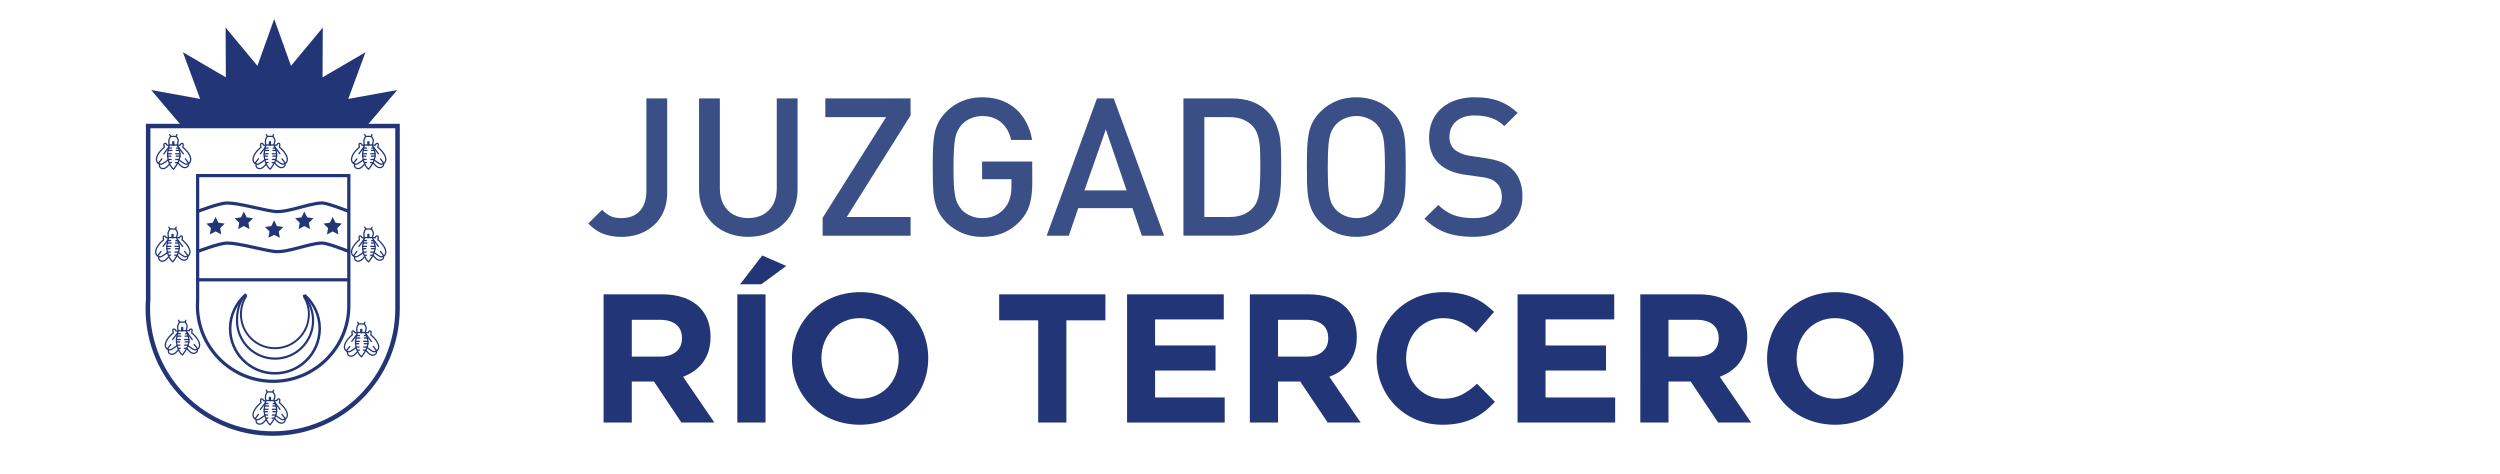 <?xml version="1.0" encoding="utf-8"?>
<!-- Generator: Adobe Illustrator 16.0.0, SVG Export Plug-In . SVG Version: 6.00 Build 0)  -->
<!DOCTYPE svg PUBLIC "-//W3C//DTD SVG 1.1//EN" "http://www.w3.org/Graphics/SVG/1.1/DTD/svg11.dtd">
<svg version="1.1" id="Capa_1" xmlns="http://www.w3.org/2000/svg" xmlns:xlink="http://www.w3.org/1999/xlink" x="0px" y="0px"
	 width="253.667px" height="48.084px" viewBox="0 0 253.667 48.084" enable-background="new 0 0 253.667 48.084"
	 xml:space="preserve">
<g>
	<path fill="#394F85" d="M67.7,19.511c0,0.943-0.205,1.756-0.616,2.434c-0.41,0.678-0.971,1.196-1.677,1.555
		c-0.707,0.359-1.488,0.535-2.342,0.535c-0.458,0-0.89-0.05-1.295-0.143c-0.404-0.09-0.773-0.235-1.109-0.434
		c-0.333-0.2-0.661-0.459-0.979-0.778l1.404-1.387c0.299,0.288,0.586,0.498,0.86,0.634c0.273,0.138,0.647,0.203,1.118,0.203
		c0.522,0,0.974-0.105,1.352-0.319c0.378-0.213,0.668-0.529,0.871-0.945c0.201-0.417,0.3-0.923,0.3-1.514v-9.37h2.111v9.529H67.7
		L67.7,19.511L67.7,19.511z"/>
	<path fill="#394F85" d="M80.926,19.216c0,0.942-0.219,1.779-0.648,2.513c-0.432,0.734-1.031,1.299-1.794,1.7
		c-0.761,0.4-1.618,0.601-2.565,0.601c-0.94,0-1.795-0.202-2.551-0.601c-0.759-0.4-1.353-0.968-1.788-1.7
		c-0.433-0.735-0.649-1.571-0.649-2.513V9.983h2.111v9.131c0,0.612,0.119,1.145,0.354,1.598c0.235,0.457,0.569,0.803,1.004,1.052
		c0.433,0.245,0.94,0.363,1.521,0.363c0.582,0,1.088-0.12,1.524-0.363c0.437-0.243,0.772-0.596,1.013-1.044
		c0.239-0.454,0.358-0.99,0.358-1.604V9.983h2.11V19.216L80.926,19.216L80.926,19.216z"/>
	<path fill="#394F85" d="M92.396,23.918h-8.927v-1.816l6.439-10.215h-6.164V9.984h8.649v1.728l-6.479,10.307h6.479L92.396,23.918
		L92.396,23.918z"/>
	<path fill="#394F85" d="M104.745,18.519c0,0.903-0.094,1.664-0.281,2.278c-0.188,0.614-0.514,1.166-0.972,1.651
		c-1,1.056-2.276,1.589-3.831,1.589c-0.484,0-0.941-0.053-1.371-0.168c-0.429-0.111-0.84-0.283-1.238-0.513
		c-0.394-0.228-0.746-0.496-1.051-0.803c-0.433-0.445-0.744-0.92-0.938-1.421c-0.189-0.503-0.309-1.053-0.354-1.641
		c-0.045-0.588-0.068-1.434-0.068-2.537c0-0.848,0.014-1.52,0.035-2.018c0.021-0.496,0.072-0.95,0.154-1.368
		c0.08-0.414,0.211-0.803,0.393-1.16c0.183-0.36,0.441-0.711,0.779-1.055c0.985-0.988,2.205-1.481,3.66-1.481
		c0.948,0,1.782,0.188,2.5,0.564c0.717,0.376,1.286,0.894,1.715,1.552c0.428,0.656,0.711,1.392,0.851,2.209h-2.132
		c-0.113-0.501-0.301-0.933-0.564-1.297c-0.263-0.361-0.589-0.64-0.988-0.834c-0.397-0.195-0.857-0.292-1.381-0.292
		c-0.395,0-0.775,0.08-1.146,0.231c-0.365,0.151-0.673,0.36-0.923,0.63c-0.338,0.375-0.564,0.839-0.672,1.397
		c-0.115,0.556-0.172,1.53-0.172,2.922c0,0.738,0.016,1.32,0.032,1.744c0.021,0.426,0.063,0.804,0.13,1.148
		c0.063,0.344,0.145,0.614,0.25,0.815c0.104,0.201,0.245,0.412,0.428,0.633c0.248,0.262,0.553,0.467,0.912,0.614
		c0.358,0.15,0.744,0.225,1.148,0.225c0.941,0,1.695-0.327,2.266-0.983c0.473-0.538,0.709-1.268,0.709-2.183v-0.782H99.65V16.39
		h5.084L104.745,18.519L104.745,18.519z"/>
	<path fill="#394F85" d="M118.115,23.918h-2.253l-0.955-2.801h-5.5l-0.957,2.801h-2.251l5.108-13.935h1.699L118.115,23.918z
		 M114.313,19.321l-2.107-6.185l-2.171,6.185H114.313z"/>
	<path fill="#394F85" d="M129.995,16.855v0.698c0,0.753-0.029,1.408-0.086,1.968c-0.057,0.558-0.188,1.111-0.395,1.653
		c-0.204,0.541-0.52,1.019-0.934,1.433c-0.871,0.871-2.074,1.307-3.605,1.307h-4.896V9.983h4.896c1.529,0,2.732,0.438,3.605,1.31
		c0.418,0.414,0.729,0.879,0.934,1.395c0.205,0.518,0.337,1.042,0.395,1.577c0.057,0.537,0.086,1.163,0.086,1.883V16.855z
		 M127.881,16.86c0-0.804-0.017-1.42-0.037-1.859c-0.026-0.434-0.096-0.843-0.205-1.227c-0.11-0.382-0.278-0.696-0.504-0.944
		c-0.571-0.629-1.361-0.945-2.369-0.945h-2.563v10.133h2.563c1.013,0,1.805-0.314,2.369-0.937c0.334-0.361,0.539-0.857,0.623-1.481
		C127.838,18.978,127.881,18.063,127.881,16.86z"/>
	<path fill="#394F85" d="M142.637,16.945c0,1.103-0.018,1.944-0.063,2.529c-0.042,0.582-0.156,1.13-0.349,1.643
		c-0.192,0.513-0.496,0.99-0.917,1.429c-1.004,0.991-2.229,1.488-3.682,1.488s-2.674-0.495-3.66-1.482
		c-0.435-0.445-0.742-0.92-0.938-1.423c-0.189-0.502-0.309-1.052-0.354-1.64c-0.049-0.587-0.068-1.433-0.068-2.536
		c0-0.848,0.014-1.521,0.035-2.018c0.02-0.496,0.072-0.951,0.154-1.369c0.076-0.416,0.205-0.803,0.391-1.16
		c0.186-0.359,0.439-0.711,0.779-1.055c0.986-0.987,2.207-1.482,3.66-1.482s2.68,0.496,3.68,1.481
		c0.429,0.446,0.734,0.923,0.923,1.43c0.188,0.506,0.302,1.054,0.345,1.637S142.637,15.845,142.637,16.945z M140.526,16.95
		c0-1.385-0.053-2.362-0.154-2.928c-0.107-0.564-0.326-1.029-0.666-1.391c-0.242-0.263-0.553-0.47-0.923-0.625
		c-0.373-0.155-0.758-0.236-1.151-0.236c-0.399,0-0.789,0.08-1.162,0.236c-0.371,0.156-0.678,0.362-0.922,0.625
		c-0.338,0.372-0.559,0.84-0.666,1.4c-0.104,0.56-0.156,1.532-0.156,2.92c0,0.734,0.014,1.326,0.033,1.769
		c0.021,0.443,0.065,0.829,0.129,1.159c0.064,0.33,0.144,0.59,0.229,0.771c0.087,0.184,0.231,0.393,0.429,0.62
		c0.256,0.269,0.564,0.478,0.93,0.63c0.365,0.154,0.75,0.228,1.15,0.228c0.84,0,1.529-0.286,2.071-0.859
		c0.231-0.248,0.403-0.53,0.521-0.849c0.119-0.318,0.197-0.75,0.24-1.297C140.504,18.579,140.526,17.854,140.526,16.95z"/>
	<path fill="#394F85" d="M154.479,19.942c0,0.616-0.12,1.182-0.362,1.698c-0.239,0.513-0.589,0.948-1.044,1.307
		c-0.457,0.361-0.986,0.631-1.59,0.812c-0.605,0.183-1.275,0.272-2.008,0.272c-1.063,0-1.989-0.143-2.775-0.427
		c-0.787-0.285-1.509-0.757-2.167-1.417l1.413-1.394c0.313,0.321,0.657,0.581,1.027,0.784c0.373,0.204,0.771,0.349,1.189,0.428
		c0.42,0.085,0.866,0.124,1.348,0.124c0.896,0,1.601-0.187,2.113-0.56c0.51-0.375,0.766-0.899,0.766-1.576
		c0-0.629-0.188-1.111-0.557-1.44c-0.164-0.163-0.357-0.291-0.576-0.376c-0.225-0.085-0.535-0.156-0.942-0.215l-1.642-0.229
		c-1.135-0.157-2.02-0.531-2.649-1.118c-0.677-0.63-1.017-1.516-1.017-2.657c0-0.807,0.188-1.523,0.563-2.139
		c0.375-0.617,0.914-1.098,1.617-1.438c0.699-0.341,1.525-0.511,2.477-0.511c0.938,0,1.746,0.125,2.428,0.378
		c0.683,0.254,1.313,0.656,1.904,1.208l-1.357,1.339c-0.28-0.273-0.582-0.488-0.897-0.645c-0.315-0.157-0.649-0.268-0.993-0.333
		c-0.346-0.067-0.724-0.103-1.139-0.103c-0.529,0-0.984,0.092-1.367,0.275c-0.383,0.187-0.674,0.442-0.874,0.771
		c-0.198,0.328-0.3,0.702-0.3,1.119c0,0.554,0.176,0.987,0.525,1.298c0.174,0.146,0.396,0.279,0.681,0.396
		c0.278,0.117,0.575,0.197,0.888,0.242l1.588,0.236c0.637,0.095,1.159,0.224,1.563,0.389c0.403,0.162,0.75,0.379,1.038,0.646
		C154.1,17.747,154.479,18.699,154.479,19.942z"/>
</g>
<path fill="none" enable-background="new    " d="z"/>
<g>
	<path fill="#223577" d="M61.243,29.865h5.947c1.654,0,2.937,0.465,3.792,1.319c0.725,0.726,1.115,1.747,1.115,2.974v0.037
		c0,2.101-1.134,3.42-2.788,4.033l3.178,4.646h-3.345l-2.788-4.163h-2.249v4.163h-2.862V29.865z M67.005,36.185
		c1.394,0,2.193-0.744,2.193-1.84v-0.037c0-1.227-0.855-1.859-2.249-1.859h-2.843v3.736H67.005z"/>
	<path fill="#223577" d="M74.815,29.865h2.862v13.01h-2.862V29.865z M77.342,25.925l2.435,1.06l-2.527,1.858h-2.156L77.342,25.925z"
		/>
	<path fill="#223577" d="M80.356,36.407V36.37c0-3.698,2.918-6.728,6.932-6.728c4.015,0,6.896,2.992,6.896,6.69v0.037
		c0,3.698-2.918,6.728-6.933,6.728C83.237,43.098,80.356,40.105,80.356,36.407z M91.191,36.407V36.37c0-2.23-1.636-4.089-3.94-4.089
		s-3.902,1.821-3.902,4.052v0.037c0,2.23,1.635,4.089,3.939,4.089S91.191,38.638,91.191,36.407z"/>
	<path fill="#223577" d="M105.342,32.505h-3.959v-2.64h10.779v2.64h-3.958v10.37h-2.862V32.505z"/>
	<path fill="#223577" d="M114.36,29.865h9.813v2.546h-6.97v2.64h6.134v2.546h-6.134v2.732h7.063v2.546h-9.905V29.865z"/>
	<path fill="#223577" d="M126.817,29.865h5.947c1.653,0,2.937,0.465,3.791,1.319c0.725,0.726,1.115,1.747,1.115,2.974v0.037
		c0,2.101-1.134,3.42-2.788,4.033l3.179,4.646h-3.346l-2.788-4.163h-2.249v4.163h-2.861V29.865z M132.578,36.185
		c1.395,0,2.193-0.744,2.193-1.84v-0.037c0-1.227-0.854-1.859-2.249-1.859h-2.844v3.736H132.578z"/>
	<path fill="#223577" d="M139.682,36.407V36.37c0-3.698,2.787-6.728,6.783-6.728c2.453,0,3.922,0.817,5.13,2.007l-1.821,2.101
		c-1.004-0.911-2.026-1.469-3.327-1.469c-2.193,0-3.772,1.821-3.772,4.052v0.037c0,2.23,1.542,4.089,3.772,4.089
		c1.487,0,2.397-0.595,3.42-1.524l1.821,1.84c-1.338,1.432-2.825,2.323-5.334,2.323C142.525,43.098,139.682,40.143,139.682,36.407z"
		/>
	<path fill="#223577" d="M153.979,29.865h9.813v2.546h-6.97v2.64h6.134v2.546h-6.134v2.732h7.063v2.546h-9.905V29.865z"/>
	<path fill="#223577" d="M166.436,29.865h5.947c1.653,0,2.937,0.465,3.791,1.319c0.725,0.726,1.115,1.747,1.115,2.974v0.037
		c0,2.101-1.134,3.42-2.788,4.033l3.179,4.646h-3.346l-2.788-4.163h-2.249v4.163h-2.861V29.865z M172.197,36.185
		c1.395,0,2.193-0.744,2.193-1.84v-0.037c0-1.227-0.854-1.859-2.249-1.859h-2.844v3.736H172.197z"/>
	<path fill="#223577" d="M179.301,36.407V36.37c0-3.698,2.918-6.728,6.932-6.728c4.015,0,6.896,2.992,6.896,6.69v0.037
		c0,3.698-2.918,6.728-6.933,6.728C182.182,43.098,179.301,40.105,179.301,36.407z M190.136,36.407V36.37
		c0-2.23-1.636-4.089-3.94-4.089s-3.902,1.821-3.902,4.052v0.037c0,2.23,1.635,4.089,3.939,4.089S190.136,38.638,190.136,36.407z"/>
</g>
<g>
	<g>
		<g>
			<path fill="none" stroke="#223577" stroke-width="0.131" stroke-miterlimit="10" d="M17.167,14.811
				c-0.026-0.072-0.229-0.091-0.229-0.091s-0.076-0.243-0.262-0.152c-0.083,0.042,0,0.37,0,0.37s-0.753,0.584-0.805,1.197
				c-0.009,0.103,0.054,0.323,0.13,0.392c0.077,0.069,0.292,0.152,0.392,0.131c0.123-0.026,0.653-0.414,0.653-0.414"/>
			<path fill="none" stroke="#223577" stroke-width="0.131" stroke-miterlimit="10" d="M16.192,16.626c0,0-0.058,0.209,0.06,0.372
				c0.008,0.011,0.119,0.11,0.315,0.11c0.309,0,0.645-0.481,0.645-0.481"/>
			
				<line fill="none" stroke="#223577" stroke-width="0.131" stroke-linecap="round" stroke-linejoin="round" stroke-miterlimit="10" x1="16.625" y1="15.604" x2="17.126" y2="14.924"/>
			
				<line fill="none" stroke="#223577" stroke-width="0.131" stroke-linecap="round" stroke-linejoin="round" stroke-miterlimit="10" x1="16.417" y1="16.121" x2="16.086" y2="16.553"/>
		</g>
		<g>
			<path fill="none" stroke="#223577" stroke-width="0.131" stroke-miterlimit="10" d="M18.012,14.775
				c0.026-0.072,0.275-0.056,0.275-0.056s0.076-0.243,0.262-0.152c0.083,0.042,0,0.37,0,0.37s0.753,0.584,0.805,1.197
				c0.009,0.103-0.054,0.323-0.13,0.392c-0.077,0.069-0.291,0.152-0.392,0.131c-0.124-0.026-0.653-0.414-0.653-0.414"/>
			<path fill="none" stroke="#223577" stroke-width="0.131" stroke-miterlimit="10" d="M19.118,16.592
				c0.053,0.173-0.073,0.295-0.077,0.307c-0.004,0.013-0.119,0.11-0.315,0.11c-0.31,0-0.676-0.505-0.676-0.505"/>
			
				<line fill="none" stroke="#223577" stroke-width="0.131" stroke-linecap="round" stroke-linejoin="round" stroke-miterlimit="10" x1="18.601" y1="15.604" x2="18.099" y2="14.924"/>
			
				<line fill="none" stroke="#223577" stroke-width="0.131" stroke-linecap="round" stroke-linejoin="round" stroke-miterlimit="10" x1="18.809" y1="16.121" x2="19.14" y2="16.553"/>
		</g>
		<path fill="none" stroke="#223577" stroke-width="0.131" stroke-miterlimit="10" d="M17.979,14.712h-0.805
			c0,0-0.189,0.794-0.176,1.011c0.063,1.059,0.609,1.45,0.609,1.45s0.646-0.75,0.662-1.412
			C18.282,15.237,17.979,14.712,17.979,14.712z"/>
		<path fill="none" stroke="#223577" stroke-width="0.131" stroke-miterlimit="10" d="M17.174,14.712
			c-0.049-0.159-0.06-0.457-0.02-0.559c0.041-0.102,0.127-0.281,0.171-0.306c0.045-0.025,0.563,0,0.563,0s0.092,0.106,0.123,0.184
			c0.032,0.077,0.093,0.154,0.069,0.297c-0.024,0.143-0.098,0.367-0.103,0.383"/>
		
			<line fill="none" stroke="#223577" stroke-width="0.131" stroke-linecap="round" stroke-linejoin="round" stroke-miterlimit="10" x1="17.212" y1="13.656" x2="17.326" y2="13.848"/>
		
			<line fill="none" stroke="#223577" stroke-width="0.131" stroke-linecap="round" stroke-linejoin="round" stroke-miterlimit="10" x1="17.89" y1="13.848" x2="17.946" y2="13.656"/>
		
			<line fill="none" stroke="#223577" stroke-width="0.131" stroke-linecap="round" stroke-linejoin="round" stroke-miterlimit="10" x1="17.14" y1="15.019" x2="17.392" y2="15.019"/>
		
			<line fill="none" stroke="#223577" stroke-width="0.131" stroke-linecap="round" stroke-linejoin="round" stroke-miterlimit="10" x1="17.069" y1="15.264" x2="17.44" y2="15.264"/>
		
			<line fill="none" stroke="#223577" stroke-width="0.131" stroke-linecap="round" stroke-linejoin="round" stroke-miterlimit="10" x1="17.003" y1="15.604" x2="17.392" y2="15.604"/>
		
			<line fill="none" stroke="#223577" stroke-width="0.131" stroke-linecap="round" stroke-linejoin="round" stroke-miterlimit="10" x1="17.007" y1="15.839" x2="17.326" y2="15.847"/>
		
			<line fill="none" stroke="#223577" stroke-width="0.131" stroke-linecap="round" stroke-linejoin="round" stroke-miterlimit="10" x1="17.069" y1="16.182" x2="17.359" y2="16.178"/>
		
			<line fill="none" stroke="#223577" stroke-width="0.131" stroke-linecap="round" stroke-linejoin="round" stroke-miterlimit="10" x1="17.214" y1="16.504" x2="17.392" y2="16.492"/>
		
			<line fill="none" stroke="#223577" stroke-width="0.131" stroke-linecap="round" stroke-linejoin="round" stroke-miterlimit="10" x1="17.917" y1="15.031" x2="18.121" y2="15.019"/>
		
			<line fill="none" stroke="#223577" stroke-width="0.131" stroke-linecap="round" stroke-linejoin="round" stroke-miterlimit="10" x1="17.89" y1="15.264" x2="18.183" y2="15.264"/>
		
			<line fill="none" stroke="#223577" stroke-width="0.131" stroke-linecap="round" stroke-linejoin="round" stroke-miterlimit="10" x1="17.836" y1="15.604" x2="18.264" y2="15.604"/>
		
			<line fill="none" stroke="#223577" stroke-width="0.131" stroke-linecap="round" stroke-linejoin="round" stroke-miterlimit="10" x1="17.89" y1="15.843" x2="18.27" y2="15.839"/>
		
			<line fill="none" stroke="#223577" stroke-width="0.131" stroke-linecap="round" stroke-linejoin="round" stroke-miterlimit="10" x1="17.836" y1="16.182" x2="18.188" y2="16.18"/>
		
			<line fill="none" stroke="#223577" stroke-width="0.131" stroke-linecap="round" stroke-linejoin="round" stroke-miterlimit="10" x1="17.808" y1="16.498" x2="18.05" y2="16.504"/>
		
			<rect x="17.536" y="14.392" fill="none" stroke="#223577" stroke-width="0.131" stroke-linecap="round" stroke-linejoin="round" stroke-miterlimit="10" width="0.098" height="0.32"/>
	</g>
	<g>
		<g>
			<path fill="none" stroke="#223577" stroke-width="0.131" stroke-miterlimit="10" d="M26.97,14.811
				c-0.027-0.072-0.23-0.091-0.23-0.091s-0.076-0.243-0.261-0.152c-0.083,0.042,0,0.37,0,0.37s-0.754,0.584-0.806,1.197
				c-0.009,0.103,0.054,0.323,0.13,0.392c0.076,0.069,0.291,0.152,0.392,0.131c0.122-0.026,0.653-0.414,0.653-0.414"/>
			<path fill="none" stroke="#223577" stroke-width="0.131" stroke-miterlimit="10" d="M25.996,16.626c0,0-0.059,0.209,0.061,0.372
				c0.007,0.011,0.118,0.11,0.314,0.11c0.31,0,0.645-0.481,0.645-0.481"/>
			
				<line fill="none" stroke="#223577" stroke-width="0.131" stroke-linecap="round" stroke-linejoin="round" stroke-miterlimit="10" x1="26.427" y1="15.604" x2="26.929" y2="14.924"/>
			
				<line fill="none" stroke="#223577" stroke-width="0.131" stroke-linecap="round" stroke-linejoin="round" stroke-miterlimit="10" x1="26.219" y1="16.121" x2="25.888" y2="16.553"/>
		</g>
		<g>
			<path fill="none" stroke="#223577" stroke-width="0.131" stroke-miterlimit="10" d="M27.815,14.775
				c0.026-0.072,0.276-0.056,0.276-0.056s0.076-0.243,0.261-0.152c0.083,0.042,0,0.37,0,0.37s0.753,0.584,0.805,1.197
				c0.009,0.103-0.054,0.323-0.13,0.392c-0.077,0.069-0.292,0.152-0.392,0.131c-0.123-0.026-0.653-0.414-0.653-0.414"/>
			<path fill="none" stroke="#223577" stroke-width="0.131" stroke-miterlimit="10" d="M28.921,16.592
				c0.053,0.173-0.074,0.295-0.078,0.307c-0.004,0.013-0.118,0.11-0.314,0.11c-0.31,0-0.675-0.505-0.675-0.505"/>
			
				<line fill="none" stroke="#223577" stroke-width="0.131" stroke-linecap="round" stroke-linejoin="round" stroke-miterlimit="10" x1="28.404" y1="15.604" x2="27.902" y2="14.924"/>
			
				<line fill="none" stroke="#223577" stroke-width="0.131" stroke-linecap="round" stroke-linejoin="round" stroke-miterlimit="10" x1="28.611" y1="16.121" x2="28.942" y2="16.553"/>
		</g>
		<path fill="none" stroke="#223577" stroke-width="0.131" stroke-miterlimit="10" d="M27.782,14.712h-0.805
			c0,0-0.189,0.794-0.176,1.011c0.063,1.059,0.61,1.45,0.61,1.45s0.645-0.75,0.661-1.412C28.085,15.237,27.782,14.712,27.782,14.712
			z"/>
		<path fill="none" stroke="#223577" stroke-width="0.131" stroke-miterlimit="10" d="M26.977,14.712
			c-0.049-0.159-0.06-0.457-0.02-0.559c0.041-0.102,0.127-0.281,0.172-0.306c0.044-0.025,0.563,0,0.563,0s0.092,0.106,0.124,0.184
			c0.032,0.077,0.093,0.154,0.068,0.297c-0.024,0.143-0.098,0.367-0.102,0.383"/>
		
			<line fill="none" stroke="#223577" stroke-width="0.131" stroke-linecap="round" stroke-linejoin="round" stroke-miterlimit="10" x1="27.015" y1="13.656" x2="27.129" y2="13.848"/>
		
			<line fill="none" stroke="#223577" stroke-width="0.131" stroke-linecap="round" stroke-linejoin="round" stroke-miterlimit="10" x1="27.692" y1="13.848" x2="27.749" y2="13.656"/>
		
			<line fill="none" stroke="#223577" stroke-width="0.131" stroke-linecap="round" stroke-linejoin="round" stroke-miterlimit="10" x1="26.942" y1="15.019" x2="27.194" y2="15.019"/>
		
			<line fill="none" stroke="#223577" stroke-width="0.131" stroke-linecap="round" stroke-linejoin="round" stroke-miterlimit="10" x1="26.873" y1="15.264" x2="27.243" y2="15.264"/>
		
			<line fill="none" stroke="#223577" stroke-width="0.131" stroke-linecap="round" stroke-linejoin="round" stroke-miterlimit="10" x1="26.806" y1="15.604" x2="27.194" y2="15.604"/>
		
			<line fill="none" stroke="#223577" stroke-width="0.131" stroke-linecap="round" stroke-linejoin="round" stroke-miterlimit="10" x1="26.81" y1="15.839" x2="27.129" y2="15.847"/>
		
			<line fill="none" stroke="#223577" stroke-width="0.131" stroke-linecap="round" stroke-linejoin="round" stroke-miterlimit="10" x1="26.873" y1="16.182" x2="27.162" y2="16.178"/>
		
			<line fill="none" stroke="#223577" stroke-width="0.131" stroke-linecap="round" stroke-linejoin="round" stroke-miterlimit="10" x1="27.017" y1="16.504" x2="27.194" y2="16.492"/>
		
			<line fill="none" stroke="#223577" stroke-width="0.131" stroke-linecap="round" stroke-linejoin="round" stroke-miterlimit="10" x1="27.721" y1="15.031" x2="27.923" y2="15.019"/>
		
			<line fill="none" stroke="#223577" stroke-width="0.131" stroke-linecap="round" stroke-linejoin="round" stroke-miterlimit="10" x1="27.692" y1="15.264" x2="27.986" y2="15.264"/>
		
			<line fill="none" stroke="#223577" stroke-width="0.131" stroke-linecap="round" stroke-linejoin="round" stroke-miterlimit="10" x1="27.639" y1="15.604" x2="28.067" y2="15.604"/>
		
			<line fill="none" stroke="#223577" stroke-width="0.131" stroke-linecap="round" stroke-linejoin="round" stroke-miterlimit="10" x1="27.692" y1="15.843" x2="28.072" y2="15.839"/>
		
			<line fill="none" stroke="#223577" stroke-width="0.131" stroke-linecap="round" stroke-linejoin="round" stroke-miterlimit="10" x1="27.639" y1="16.182" x2="27.991" y2="16.18"/>
		
			<line fill="none" stroke="#223577" stroke-width="0.131" stroke-linecap="round" stroke-linejoin="round" stroke-miterlimit="10" x1="27.611" y1="16.498" x2="27.854" y2="16.504"/>
		
			<rect x="27.338" y="14.392" fill="none" stroke="#223577" stroke-width="0.131" stroke-linecap="round" stroke-linejoin="round" stroke-miterlimit="10" width="0.098" height="0.32"/>
	</g>
	<g>
		<g>
			<path fill="none" stroke="#223577" stroke-width="0.131" stroke-miterlimit="10" d="M26.97,40.737
				c-0.027-0.072-0.23-0.09-0.23-0.09s-0.076-0.244-0.261-0.152c-0.083,0.039,0,0.369,0,0.369s-0.754,0.584-0.806,1.197
				c-0.009,0.104,0.054,0.322,0.13,0.393c0.076,0.068,0.291,0.15,0.392,0.131c0.122-0.027,0.653-0.414,0.653-0.414"/>
			<path fill="none" stroke="#223577" stroke-width="0.131" stroke-miterlimit="10" d="M25.996,42.554c0,0-0.059,0.209,0.061,0.371
				c0.007,0.012,0.118,0.111,0.314,0.111c0.31,0,0.645-0.482,0.645-0.482"/>
			
				<line fill="none" stroke="#223577" stroke-width="0.131" stroke-linecap="round" stroke-linejoin="round" stroke-miterlimit="10" x1="26.427" y1="41.532" x2="26.929" y2="40.851"/>
			
				<line fill="none" stroke="#223577" stroke-width="0.131" stroke-linecap="round" stroke-linejoin="round" stroke-miterlimit="10" x1="26.219" y1="42.048" x2="25.888" y2="42.481"/>
		</g>
		<g>
			<path fill="none" stroke="#223577" stroke-width="0.131" stroke-miterlimit="10" d="M27.815,40.702
				c0.026-0.072,0.276-0.055,0.276-0.055s0.076-0.244,0.261-0.152c0.083,0.039,0,0.369,0,0.369s0.753,0.584,0.805,1.197
				c0.009,0.104-0.054,0.322-0.13,0.393c-0.077,0.068-0.292,0.15-0.392,0.131c-0.123-0.027-0.653-0.414-0.653-0.414"/>
			<path fill="none" stroke="#223577" stroke-width="0.131" stroke-miterlimit="10" d="M28.921,42.519
				c0.053,0.174-0.074,0.297-0.078,0.309s-0.118,0.109-0.314,0.109c-0.31,0-0.675-0.504-0.675-0.504"/>
			
				<line fill="none" stroke="#223577" stroke-width="0.131" stroke-linecap="round" stroke-linejoin="round" stroke-miterlimit="10" x1="28.404" y1="41.532" x2="27.902" y2="40.851"/>
			
				<line fill="none" stroke="#223577" stroke-width="0.131" stroke-linecap="round" stroke-linejoin="round" stroke-miterlimit="10" x1="28.611" y1="42.048" x2="28.942" y2="42.481"/>
		</g>
		<path fill="none" stroke="#223577" stroke-width="0.131" stroke-miterlimit="10" d="M27.782,40.64h-0.805
			c0,0-0.189,0.795-0.176,1.012c0.063,1.059,0.61,1.449,0.61,1.449s0.645-0.75,0.661-1.412C28.085,41.165,27.782,40.64,27.782,40.64
			z"/>
		<path fill="none" stroke="#223577" stroke-width="0.131" stroke-miterlimit="10" d="M26.977,40.64
			c-0.049-0.158-0.06-0.457-0.02-0.559c0.041-0.102,0.127-0.281,0.172-0.307c0.044-0.023,0.563,0,0.563,0s0.092,0.107,0.124,0.184
			c0.032,0.078,0.093,0.156,0.068,0.299s-0.098,0.367-0.102,0.383"/>
		
			<line fill="none" stroke="#223577" stroke-width="0.131" stroke-linecap="round" stroke-linejoin="round" stroke-miterlimit="10" x1="27.015" y1="39.583" x2="27.129" y2="39.774"/>
		
			<line fill="none" stroke="#223577" stroke-width="0.131" stroke-linecap="round" stroke-linejoin="round" stroke-miterlimit="10" x1="27.692" y1="39.774" x2="27.749" y2="39.583"/>
		
			<line fill="none" stroke="#223577" stroke-width="0.131" stroke-linecap="round" stroke-linejoin="round" stroke-miterlimit="10" x1="26.942" y1="40.946" x2="27.194" y2="40.946"/>
		
			<line fill="none" stroke="#223577" stroke-width="0.131" stroke-linecap="round" stroke-linejoin="round" stroke-miterlimit="10" x1="26.873" y1="41.192" x2="27.243" y2="41.192"/>
		
			<line fill="none" stroke="#223577" stroke-width="0.131" stroke-linecap="round" stroke-linejoin="round" stroke-miterlimit="10" x1="26.806" y1="41.53" x2="27.194" y2="41.532"/>
		
			<line fill="none" stroke="#223577" stroke-width="0.131" stroke-linecap="round" stroke-linejoin="round" stroke-miterlimit="10" x1="26.81" y1="41.767" x2="27.129" y2="41.774"/>
		
			<line fill="none" stroke="#223577" stroke-width="0.131" stroke-linecap="round" stroke-linejoin="round" stroke-miterlimit="10" x1="26.873" y1="42.11" x2="27.162" y2="42.106"/>
		
			<line fill="none" stroke="#223577" stroke-width="0.131" stroke-linecap="round" stroke-linejoin="round" stroke-miterlimit="10" x1="27.017" y1="42.433" x2="27.194" y2="42.419"/>
		
			<line fill="none" stroke="#223577" stroke-width="0.131" stroke-linecap="round" stroke-linejoin="round" stroke-miterlimit="10" x1="27.721" y1="40.958" x2="27.923" y2="40.946"/>
		
			<line fill="none" stroke="#223577" stroke-width="0.131" stroke-linecap="round" stroke-linejoin="round" stroke-miterlimit="10" x1="27.692" y1="41.192" x2="27.986" y2="41.192"/>
		
			<line fill="none" stroke="#223577" stroke-width="0.131" stroke-linecap="round" stroke-linejoin="round" stroke-miterlimit="10" x1="27.639" y1="41.53" x2="28.067" y2="41.532"/>
		
			<line fill="none" stroke="#223577" stroke-width="0.131" stroke-linecap="round" stroke-linejoin="round" stroke-miterlimit="10" x1="27.692" y1="41.771" x2="28.072" y2="41.767"/>
		
			<line fill="none" stroke="#223577" stroke-width="0.131" stroke-linecap="round" stroke-linejoin="round" stroke-miterlimit="10" x1="27.639" y1="42.11" x2="27.991" y2="42.108"/>
		
			<line fill="none" stroke="#223577" stroke-width="0.131" stroke-linecap="round" stroke-linejoin="round" stroke-miterlimit="10" x1="27.611" y1="42.425" x2="27.854" y2="42.433"/>
		
			<rect x="27.338" y="40.319" fill="none" stroke="#223577" stroke-width="0.131" stroke-linecap="round" stroke-linejoin="round" stroke-miterlimit="10" width="0.098" height="0.32"/>
	</g>
	<g>
		<g>
			<path fill="none" stroke="#223577" stroke-width="0.131" stroke-miterlimit="10" d="M36.96,14.811
				c-0.026-0.072-0.23-0.091-0.23-0.091s-0.076-0.243-0.261-0.152c-0.083,0.042,0,0.37,0,0.37s-0.753,0.584-0.806,1.197
				c-0.008,0.103,0.055,0.323,0.131,0.392c0.077,0.069,0.291,0.152,0.392,0.131c0.123-0.026,0.653-0.414,0.653-0.414"/>
			<path fill="none" stroke="#223577" stroke-width="0.131" stroke-miterlimit="10" d="M35.986,16.626c0,0-0.058,0.209,0.06,0.372
				c0.008,0.011,0.119,0.11,0.314,0.11c0.31,0,0.645-0.481,0.645-0.481"/>
			
				<line fill="none" stroke="#223577" stroke-width="0.131" stroke-linecap="round" stroke-linejoin="round" stroke-miterlimit="10" x1="36.417" y1="15.604" x2="36.919" y2="14.924"/>
			
				<line fill="none" stroke="#223577" stroke-width="0.131" stroke-linecap="round" stroke-linejoin="round" stroke-miterlimit="10" x1="36.209" y1="16.121" x2="35.879" y2="16.553"/>
		</g>
		<g>
			<path fill="none" stroke="#223577" stroke-width="0.131" stroke-miterlimit="10" d="M37.806,14.775
				c0.026-0.072,0.275-0.056,0.275-0.056s0.076-0.243,0.261-0.152c0.083,0.042,0,0.37,0,0.37s0.753,0.584,0.806,1.197
				c0.008,0.103-0.055,0.323-0.131,0.392c-0.077,0.069-0.291,0.152-0.392,0.131c-0.123-0.026-0.653-0.414-0.653-0.414"/>
			<path fill="none" stroke="#223577" stroke-width="0.131" stroke-miterlimit="10" d="M38.911,16.592
				c0.053,0.173-0.073,0.295-0.078,0.307c-0.004,0.013-0.118,0.11-0.314,0.11c-0.31,0-0.676-0.505-0.676-0.505"/>
			
				<line fill="none" stroke="#223577" stroke-width="0.131" stroke-linecap="round" stroke-linejoin="round" stroke-miterlimit="10" x1="38.394" y1="15.604" x2="37.892" y2="14.924"/>
			
				<line fill="none" stroke="#223577" stroke-width="0.131" stroke-linecap="round" stroke-linejoin="round" stroke-miterlimit="10" x1="38.602" y1="16.121" x2="38.932" y2="16.553"/>
		</g>
		<path fill="none" stroke="#223577" stroke-width="0.131" stroke-miterlimit="10" d="M37.772,14.712h-0.805
			c0,0-0.189,0.794-0.177,1.011c0.064,1.059,0.61,1.45,0.61,1.45s0.645-0.75,0.662-1.412C38.075,15.237,37.772,14.712,37.772,14.712
			z"/>
		<path fill="none" stroke="#223577" stroke-width="0.131" stroke-miterlimit="10" d="M36.967,14.712
			c-0.048-0.159-0.061-0.457-0.019-0.559c0.041-0.102,0.126-0.281,0.171-0.306c0.045-0.025,0.563,0,0.563,0s0.093,0.106,0.124,0.184
			c0.031,0.077,0.093,0.154,0.068,0.297c-0.024,0.143-0.097,0.367-0.102,0.383"/>
		
			<line fill="none" stroke="#223577" stroke-width="0.131" stroke-linecap="round" stroke-linejoin="round" stroke-miterlimit="10" x1="37.005" y1="13.656" x2="37.12" y2="13.848"/>
		
			<line fill="none" stroke="#223577" stroke-width="0.131" stroke-linecap="round" stroke-linejoin="round" stroke-miterlimit="10" x1="37.682" y1="13.848" x2="37.74" y2="13.656"/>
		
			<line fill="none" stroke="#223577" stroke-width="0.131" stroke-linecap="round" stroke-linejoin="round" stroke-miterlimit="10" x1="36.933" y1="15.019" x2="37.185" y2="15.019"/>
		
			<line fill="none" stroke="#223577" stroke-width="0.131" stroke-linecap="round" stroke-linejoin="round" stroke-miterlimit="10" x1="36.862" y1="15.264" x2="37.234" y2="15.264"/>
		
			<line fill="none" stroke="#223577" stroke-width="0.131" stroke-linecap="round" stroke-linejoin="round" stroke-miterlimit="10" x1="36.796" y1="15.604" x2="37.185" y2="15.604"/>
		
			<line fill="none" stroke="#223577" stroke-width="0.131" stroke-linecap="round" stroke-linejoin="round" stroke-miterlimit="10" x1="36.8" y1="15.839" x2="37.12" y2="15.847"/>
		
			<line fill="none" stroke="#223577" stroke-width="0.131" stroke-linecap="round" stroke-linejoin="round" stroke-miterlimit="10" x1="36.862" y1="16.182" x2="37.152" y2="16.178"/>
		
			<line fill="none" stroke="#223577" stroke-width="0.131" stroke-linecap="round" stroke-linejoin="round" stroke-miterlimit="10" x1="37.007" y1="16.504" x2="37.185" y2="16.492"/>
		
			<line fill="none" stroke="#223577" stroke-width="0.131" stroke-linecap="round" stroke-linejoin="round" stroke-miterlimit="10" x1="37.711" y1="15.031" x2="37.914" y2="15.019"/>
		
			<line fill="none" stroke="#223577" stroke-width="0.131" stroke-linecap="round" stroke-linejoin="round" stroke-miterlimit="10" x1="37.682" y1="15.264" x2="37.976" y2="15.264"/>
		
			<line fill="none" stroke="#223577" stroke-width="0.131" stroke-linecap="round" stroke-linejoin="round" stroke-miterlimit="10" x1="37.629" y1="15.604" x2="38.057" y2="15.604"/>
		
			<line fill="none" stroke="#223577" stroke-width="0.131" stroke-linecap="round" stroke-linejoin="round" stroke-miterlimit="10" x1="37.682" y1="15.843" x2="38.063" y2="15.839"/>
		
			<line fill="none" stroke="#223577" stroke-width="0.131" stroke-linecap="round" stroke-linejoin="round" stroke-miterlimit="10" x1="37.629" y1="16.182" x2="37.981" y2="16.18"/>
		
			<line fill="none" stroke="#223577" stroke-width="0.131" stroke-linecap="round" stroke-linejoin="round" stroke-miterlimit="10" x1="37.601" y1="16.498" x2="37.843" y2="16.504"/>
		
			<rect x="37.329" y="14.392" fill="none" stroke="#223577" stroke-width="0.131" stroke-linecap="round" stroke-linejoin="round" stroke-miterlimit="10" width="0.098" height="0.32"/>
	</g>
	<g>
		<g>
			<path fill="none" stroke="#223577" stroke-width="0.131" stroke-miterlimit="10" d="M36.96,24.206
				c-0.026-0.072-0.23-0.091-0.23-0.091s-0.076-0.244-0.261-0.153c-0.083,0.041,0,0.37,0,0.37s-0.753,0.583-0.806,1.197
				c-0.008,0.104,0.055,0.322,0.131,0.393c0.077,0.068,0.291,0.152,0.392,0.131c0.123-0.025,0.653-0.414,0.653-0.414"/>
			<path fill="none" stroke="#223577" stroke-width="0.131" stroke-miterlimit="10" d="M35.986,26.021c0,0-0.058,0.209,0.06,0.373
				c0.008,0.01,0.119,0.109,0.314,0.109c0.31,0,0.645-0.482,0.645-0.482"/>
			
				<line fill="none" stroke="#223577" stroke-width="0.131" stroke-linecap="round" stroke-linejoin="round" stroke-miterlimit="10" x1="36.417" y1="24.999" x2="36.919" y2="24.319"/>
			
				<line fill="none" stroke="#223577" stroke-width="0.131" stroke-linecap="round" stroke-linejoin="round" stroke-miterlimit="10" x1="36.209" y1="25.515" x2="35.879" y2="25.948"/>
		</g>
		<g>
			<path fill="none" stroke="#223577" stroke-width="0.131" stroke-miterlimit="10" d="M37.806,24.169
				c0.026-0.072,0.275-0.055,0.275-0.055s0.076-0.244,0.261-0.153c0.083,0.041,0,0.37,0,0.37s0.753,0.583,0.806,1.197
				c0.008,0.104-0.055,0.322-0.131,0.393c-0.077,0.068-0.291,0.152-0.392,0.131c-0.123-0.025-0.653-0.414-0.653-0.414"/>
			<path fill="none" stroke="#223577" stroke-width="0.131" stroke-miterlimit="10" d="M38.911,25.987
				c0.053,0.172-0.073,0.295-0.078,0.307c-0.004,0.012-0.118,0.109-0.314,0.109c-0.31,0-0.676-0.504-0.676-0.504"/>
			
				<line fill="none" stroke="#223577" stroke-width="0.131" stroke-linecap="round" stroke-linejoin="round" stroke-miterlimit="10" x1="38.394" y1="24.999" x2="37.892" y2="24.319"/>
			
				<line fill="none" stroke="#223577" stroke-width="0.131" stroke-linecap="round" stroke-linejoin="round" stroke-miterlimit="10" x1="38.602" y1="25.515" x2="38.932" y2="25.948"/>
		</g>
		<path fill="none" stroke="#223577" stroke-width="0.131" stroke-miterlimit="10" d="M37.772,24.107h-0.805
			c0,0-0.189,0.794-0.177,1.011c0.064,1.059,0.61,1.451,0.61,1.451s0.645-0.752,0.662-1.412
			C38.075,24.632,37.772,24.107,37.772,24.107z"/>
		<path fill="none" stroke="#223577" stroke-width="0.131" stroke-miterlimit="10" d="M36.967,24.107
			c-0.048-0.158-0.061-0.457-0.019-0.559c0.041-0.102,0.126-0.281,0.171-0.306s0.563,0,0.563,0s0.093,0.106,0.124,0.184
			s0.093,0.155,0.068,0.298c-0.024,0.143-0.097,0.367-0.102,0.383"/>
		
			<line fill="none" stroke="#223577" stroke-width="0.131" stroke-linecap="round" stroke-linejoin="round" stroke-miterlimit="10" x1="37.005" y1="23.05" x2="37.12" y2="23.243"/>
		
			<line fill="none" stroke="#223577" stroke-width="0.131" stroke-linecap="round" stroke-linejoin="round" stroke-miterlimit="10" x1="37.682" y1="23.243" x2="37.74" y2="23.05"/>
		
			<line fill="none" stroke="#223577" stroke-width="0.131" stroke-linecap="round" stroke-linejoin="round" stroke-miterlimit="10" x1="36.933" y1="24.414" x2="37.185" y2="24.414"/>
		
			<line fill="none" stroke="#223577" stroke-width="0.131" stroke-linecap="round" stroke-linejoin="round" stroke-miterlimit="10" x1="36.862" y1="24.659" x2="37.234" y2="24.659"/>
		
			<line fill="none" stroke="#223577" stroke-width="0.131" stroke-linecap="round" stroke-linejoin="round" stroke-miterlimit="10" x1="36.796" y1="24.999" x2="37.185" y2="24.999"/>
		
			<line fill="none" stroke="#223577" stroke-width="0.131" stroke-linecap="round" stroke-linejoin="round" stroke-miterlimit="10" x1="36.8" y1="25.233" x2="37.12" y2="25.241"/>
		
			<line fill="none" stroke="#223577" stroke-width="0.131" stroke-linecap="round" stroke-linejoin="round" stroke-miterlimit="10" x1="36.862" y1="25.577" x2="37.152" y2="25.573"/>
		
			<line fill="none" stroke="#223577" stroke-width="0.131" stroke-linecap="round" stroke-linejoin="round" stroke-miterlimit="10" x1="37.007" y1="25.899" x2="37.185" y2="25.888"/>
		
			<line fill="none" stroke="#223577" stroke-width="0.131" stroke-linecap="round" stroke-linejoin="round" stroke-miterlimit="10" x1="37.711" y1="24.425" x2="37.914" y2="24.414"/>
		
			<line fill="none" stroke="#223577" stroke-width="0.131" stroke-linecap="round" stroke-linejoin="round" stroke-miterlimit="10" x1="37.682" y1="24.659" x2="37.976" y2="24.659"/>
		
			<line fill="none" stroke="#223577" stroke-width="0.131" stroke-linecap="round" stroke-linejoin="round" stroke-miterlimit="10" x1="37.629" y1="24.999" x2="38.057" y2="24.999"/>
		
			<line fill="none" stroke="#223577" stroke-width="0.131" stroke-linecap="round" stroke-linejoin="round" stroke-miterlimit="10" x1="37.682" y1="25.239" x2="38.063" y2="25.233"/>
		
			<line fill="none" stroke="#223577" stroke-width="0.131" stroke-linecap="round" stroke-linejoin="round" stroke-miterlimit="10" x1="37.629" y1="25.577" x2="37.981" y2="25.575"/>
		
			<line fill="none" stroke="#223577" stroke-width="0.131" stroke-linecap="round" stroke-linejoin="round" stroke-miterlimit="10" x1="37.601" y1="25.894" x2="37.843" y2="25.899"/>
		
			<rect x="37.329" y="23.787" fill="none" stroke="#223577" stroke-width="0.131" stroke-linecap="round" stroke-linejoin="round" stroke-miterlimit="10" width="0.098" height="0.32"/>
	</g>
	<g>
		<g>
			<path fill="none" stroke="#223577" stroke-width="0.131" stroke-miterlimit="10" d="M17.09,24.206
				c-0.027-0.072-0.23-0.091-0.23-0.091s-0.075-0.244-0.261-0.153c-0.083,0.041,0,0.37,0,0.37s-0.754,0.583-0.806,1.197
				c-0.008,0.104,0.054,0.322,0.131,0.393c0.076,0.068,0.291,0.152,0.392,0.131c0.123-0.025,0.653-0.414,0.653-0.414"/>
			<path fill="none" stroke="#223577" stroke-width="0.131" stroke-miterlimit="10" d="M16.116,26.021c0,0-0.058,0.209,0.061,0.373
				c0.008,0.01,0.118,0.109,0.314,0.109c0.31,0,0.645-0.482,0.645-0.482"/>
			
				<line fill="none" stroke="#223577" stroke-width="0.131" stroke-linecap="round" stroke-linejoin="round" stroke-miterlimit="10" x1="16.548" y1="24.999" x2="17.05" y2="24.319"/>
			
				<line fill="none" stroke="#223577" stroke-width="0.131" stroke-linecap="round" stroke-linejoin="round" stroke-miterlimit="10" x1="16.339" y1="25.515" x2="16.009" y2="25.948"/>
		</g>
		<g>
			<path fill="none" stroke="#223577" stroke-width="0.131" stroke-miterlimit="10" d="M17.936,24.169
				c0.026-0.072,0.275-0.055,0.275-0.055s0.076-0.244,0.261-0.153c0.083,0.041,0,0.37,0,0.37s0.753,0.583,0.805,1.197
				c0.009,0.104-0.054,0.322-0.13,0.393c-0.077,0.068-0.291,0.152-0.392,0.131c-0.123-0.025-0.653-0.414-0.653-0.414"/>
			<path fill="none" stroke="#223577" stroke-width="0.131" stroke-miterlimit="10" d="M19.041,25.987
				c0.053,0.172-0.073,0.295-0.077,0.307s-0.118,0.109-0.314,0.109c-0.311,0-0.676-0.504-0.676-0.504"/>
			
				<line fill="none" stroke="#223577" stroke-width="0.131" stroke-linecap="round" stroke-linejoin="round" stroke-miterlimit="10" x1="18.524" y1="24.999" x2="18.022" y2="24.319"/>
			
				<line fill="none" stroke="#223577" stroke-width="0.131" stroke-linecap="round" stroke-linejoin="round" stroke-miterlimit="10" x1="18.732" y1="25.515" x2="19.063" y2="25.948"/>
		</g>
		<path fill="none" stroke="#223577" stroke-width="0.131" stroke-miterlimit="10" d="M17.903,24.107h-0.806
			c0,0-0.189,0.794-0.176,1.011c0.063,1.059,0.61,1.451,0.61,1.451s0.645-0.752,0.661-1.412
			C18.205,24.632,17.903,24.107,17.903,24.107z"/>
		<path fill="none" stroke="#223577" stroke-width="0.131" stroke-miterlimit="10" d="M17.097,24.107
			c-0.049-0.158-0.06-0.457-0.019-0.559c0.041-0.102,0.126-0.281,0.171-0.306c0.045-0.024,0.563,0,0.563,0s0.092,0.106,0.124,0.184
			c0.032,0.077,0.092,0.155,0.068,0.298s-0.098,0.367-0.102,0.383"/>
		
			<line fill="none" stroke="#223577" stroke-width="0.131" stroke-linecap="round" stroke-linejoin="round" stroke-miterlimit="10" x1="17.135" y1="23.05" x2="17.25" y2="23.243"/>
		
			<line fill="none" stroke="#223577" stroke-width="0.131" stroke-linecap="round" stroke-linejoin="round" stroke-miterlimit="10" x1="17.813" y1="23.243" x2="17.87" y2="23.05"/>
		
			<line fill="none" stroke="#223577" stroke-width="0.131" stroke-linecap="round" stroke-linejoin="round" stroke-miterlimit="10" x1="17.063" y1="24.414" x2="17.315" y2="24.414"/>
		
			<line fill="none" stroke="#223577" stroke-width="0.131" stroke-linecap="round" stroke-linejoin="round" stroke-miterlimit="10" x1="16.993" y1="24.659" x2="17.364" y2="24.659"/>
		
			<line fill="none" stroke="#223577" stroke-width="0.131" stroke-linecap="round" stroke-linejoin="round" stroke-miterlimit="10" x1="16.927" y1="24.999" x2="17.315" y2="24.999"/>
		
			<line fill="none" stroke="#223577" stroke-width="0.131" stroke-linecap="round" stroke-linejoin="round" stroke-miterlimit="10" x1="16.93" y1="25.233" x2="17.25" y2="25.241"/>
		
			<line fill="none" stroke="#223577" stroke-width="0.131" stroke-linecap="round" stroke-linejoin="round" stroke-miterlimit="10" x1="16.993" y1="25.577" x2="17.282" y2="25.573"/>
		
			<line fill="none" stroke="#223577" stroke-width="0.131" stroke-linecap="round" stroke-linejoin="round" stroke-miterlimit="10" x1="17.137" y1="25.899" x2="17.315" y2="25.888"/>
		
			<line fill="none" stroke="#223577" stroke-width="0.131" stroke-linecap="round" stroke-linejoin="round" stroke-miterlimit="10" x1="17.841" y1="24.425" x2="18.044" y2="24.414"/>
		
			<line fill="none" stroke="#223577" stroke-width="0.131" stroke-linecap="round" stroke-linejoin="round" stroke-miterlimit="10" x1="17.813" y1="24.659" x2="18.106" y2="24.659"/>
		
			<line fill="none" stroke="#223577" stroke-width="0.131" stroke-linecap="round" stroke-linejoin="round" stroke-miterlimit="10" x1="17.759" y1="24.999" x2="18.187" y2="24.999"/>
		
			<line fill="none" stroke="#223577" stroke-width="0.131" stroke-linecap="round" stroke-linejoin="round" stroke-miterlimit="10" x1="17.813" y1="25.239" x2="18.193" y2="25.233"/>
		
			<line fill="none" stroke="#223577" stroke-width="0.131" stroke-linecap="round" stroke-linejoin="round" stroke-miterlimit="10" x1="17.759" y1="25.577" x2="18.111" y2="25.575"/>
		
			<line fill="none" stroke="#223577" stroke-width="0.131" stroke-linecap="round" stroke-linejoin="round" stroke-miterlimit="10" x1="17.731" y1="25.894" x2="17.974" y2="25.899"/>
		
			<rect x="17.459" y="23.787" fill="none" stroke="#223577" stroke-width="0.131" stroke-linecap="round" stroke-linejoin="round" stroke-miterlimit="10" width="0.097" height="0.32"/>
	</g>
	<g>
		<g>
			<path fill="none" stroke="#223577" stroke-width="0.131" stroke-miterlimit="10" d="M36.238,33.841
				c-0.026-0.07-0.229-0.09-0.229-0.09s-0.076-0.244-0.261-0.152c-0.083,0.041,0,0.369,0,0.369s-0.753,0.584-0.805,1.197
				c-0.009,0.104,0.054,0.322,0.13,0.393c0.077,0.068,0.291,0.15,0.392,0.131c0.123-0.027,0.653-0.414,0.653-0.414"/>
			<path fill="none" stroke="#223577" stroke-width="0.131" stroke-miterlimit="10" d="M35.264,35.657c0,0-0.058,0.209,0.061,0.373
				c0.007,0.01,0.118,0.109,0.314,0.109c0.31,0,0.645-0.482,0.645-0.482"/>
			
				<line fill="none" stroke="#223577" stroke-width="0.131" stroke-linecap="round" stroke-linejoin="round" stroke-miterlimit="10" x1="35.695" y1="34.636" x2="36.197" y2="33.954"/>
			
				<line fill="none" stroke="#223577" stroke-width="0.131" stroke-linecap="round" stroke-linejoin="round" stroke-miterlimit="10" x1="35.488" y1="35.151" x2="35.157" y2="35.585"/>
		</g>
		<g>
			<path fill="none" stroke="#223577" stroke-width="0.131" stroke-miterlimit="10" d="M37.083,33.806
				c0.027-0.072,0.276-0.055,0.276-0.055s0.076-0.244,0.262-0.152c0.083,0.041,0,0.369,0,0.369s0.753,0.584,0.805,1.197
				c0.009,0.104-0.054,0.322-0.13,0.393c-0.077,0.068-0.291,0.15-0.392,0.131c-0.123-0.027-0.653-0.414-0.653-0.414"/>
			<path fill="none" stroke="#223577" stroke-width="0.131" stroke-miterlimit="10" d="M38.189,35.622
				c0.053,0.174-0.073,0.297-0.077,0.309c-0.004,0.012-0.119,0.109-0.315,0.109c-0.309,0-0.676-0.504-0.676-0.504"/>
			
				<line fill="none" stroke="#223577" stroke-width="0.131" stroke-linecap="round" stroke-linejoin="round" stroke-miterlimit="10" x1="37.672" y1="34.636" x2="37.17" y2="33.954"/>
			
				<line fill="none" stroke="#223577" stroke-width="0.131" stroke-linecap="round" stroke-linejoin="round" stroke-miterlimit="10" x1="37.879" y1="35.151" x2="38.21" y2="35.585"/>
		</g>
		<path fill="none" stroke="#223577" stroke-width="0.131" stroke-miterlimit="10" d="M37.05,33.743h-0.805
			c0,0-0.19,0.795-0.177,1.012c0.063,1.059,0.61,1.449,0.61,1.449s0.645-0.75,0.661-1.412C37.354,34.269,37.05,33.743,37.05,33.743z
			"/>
		<path fill="none" stroke="#223577" stroke-width="0.131" stroke-miterlimit="10" d="M36.246,33.743
			c-0.049-0.158-0.061-0.457-0.02-0.559s0.126-0.281,0.171-0.307c0.044-0.023,0.563,0,0.563,0s0.091,0.107,0.123,0.186
			c0.032,0.076,0.093,0.154,0.068,0.297c-0.024,0.143-0.098,0.367-0.102,0.383"/>
		
			<line fill="none" stroke="#223577" stroke-width="0.131" stroke-linecap="round" stroke-linejoin="round" stroke-miterlimit="10" x1="36.283" y1="32.687" x2="36.397" y2="32.878"/>
		
			<line fill="none" stroke="#223577" stroke-width="0.131" stroke-linecap="round" stroke-linejoin="round" stroke-miterlimit="10" x1="36.961" y1="32.878" x2="37.018" y2="32.687"/>
		
			<line fill="none" stroke="#223577" stroke-width="0.131" stroke-linecap="round" stroke-linejoin="round" stroke-miterlimit="10" x1="36.211" y1="34.05" x2="36.463" y2="34.05"/>
		
			<line fill="none" stroke="#223577" stroke-width="0.131" stroke-linecap="round" stroke-linejoin="round" stroke-miterlimit="10" x1="36.141" y1="34.296" x2="36.512" y2="34.296"/>
		
			<line fill="none" stroke="#223577" stroke-width="0.131" stroke-linecap="round" stroke-linejoin="round" stroke-miterlimit="10" x1="36.074" y1="34.634" x2="36.463" y2="34.636"/>
		
			<line fill="none" stroke="#223577" stroke-width="0.131" stroke-linecap="round" stroke-linejoin="round" stroke-miterlimit="10" x1="36.078" y1="34.87" x2="36.397" y2="34.878"/>
		
			<line fill="none" stroke="#223577" stroke-width="0.131" stroke-linecap="round" stroke-linejoin="round" stroke-miterlimit="10" x1="36.141" y1="35.212" x2="36.43" y2="35.21"/>
		
			<line fill="none" stroke="#223577" stroke-width="0.131" stroke-linecap="round" stroke-linejoin="round" stroke-miterlimit="10" x1="36.285" y1="35.536" x2="36.463" y2="35.522"/>
		
			<line fill="none" stroke="#223577" stroke-width="0.131" stroke-linecap="round" stroke-linejoin="round" stroke-miterlimit="10" x1="36.989" y1="34.062" x2="37.192" y2="34.05"/>
		
			<line fill="none" stroke="#223577" stroke-width="0.131" stroke-linecap="round" stroke-linejoin="round" stroke-miterlimit="10" x1="36.961" y1="34.296" x2="37.254" y2="34.296"/>
		
			<line fill="none" stroke="#223577" stroke-width="0.131" stroke-linecap="round" stroke-linejoin="round" stroke-miterlimit="10" x1="36.908" y1="34.634" x2="37.335" y2="34.636"/>
		
			<line fill="none" stroke="#223577" stroke-width="0.131" stroke-linecap="round" stroke-linejoin="round" stroke-miterlimit="10" x1="36.961" y1="34.874" x2="37.341" y2="34.87"/>
		
			<line fill="none" stroke="#223577" stroke-width="0.131" stroke-linecap="round" stroke-linejoin="round" stroke-miterlimit="10" x1="36.908" y1="35.212" x2="37.26" y2="35.212"/>
		
			<line fill="none" stroke="#223577" stroke-width="0.131" stroke-linecap="round" stroke-linejoin="round" stroke-miterlimit="10" x1="36.879" y1="35.53" x2="37.121" y2="35.536"/>
		
			<rect x="36.607" y="33.423" fill="none" stroke="#223577" stroke-width="0.131" stroke-linecap="round" stroke-linejoin="round" stroke-miterlimit="10" width="0.097" height="0.32"/>
	</g>
	<g>
		<g>
			<path fill="none" stroke="#223577" stroke-width="0.131" stroke-miterlimit="10" d="M18.068,33.653
				c-0.026-0.072-0.23-0.092-0.23-0.092s-0.076-0.244-0.261-0.152c-0.083,0.041,0,0.371,0,0.371s-0.753,0.582-0.805,1.197
				c-0.009,0.102,0.054,0.322,0.13,0.391c0.077,0.07,0.292,0.152,0.392,0.131c0.123-0.025,0.653-0.414,0.653-0.414"/>
			<path fill="none" stroke="#223577" stroke-width="0.131" stroke-miterlimit="10" d="M17.094,35.47c0,0-0.058,0.207,0.06,0.371
				c0.008,0.01,0.119,0.109,0.314,0.109c0.311,0,0.646-0.48,0.646-0.48"/>
			
				<line fill="none" stroke="#223577" stroke-width="0.131" stroke-linecap="round" stroke-linejoin="round" stroke-miterlimit="10" x1="17.526" y1="34.446" x2="18.027" y2="33.767"/>
			
				<line fill="none" stroke="#223577" stroke-width="0.131" stroke-linecap="round" stroke-linejoin="round" stroke-miterlimit="10" x1="17.318" y1="34.964" x2="16.987" y2="35.396"/>
		</g>
		<g>
			<path fill="none" stroke="#223577" stroke-width="0.131" stroke-miterlimit="10" d="M18.914,33.616
				c0.026-0.072,0.276-0.055,0.276-0.055s0.076-0.244,0.262-0.152c0.083,0.041,0,0.371,0,0.371s0.753,0.582,0.805,1.197
				c0.008,0.102-0.054,0.322-0.13,0.391c-0.077,0.07-0.291,0.152-0.392,0.131c-0.123-0.025-0.653-0.414-0.653-0.414"/>
			<path fill="none" stroke="#223577" stroke-width="0.131" stroke-miterlimit="10" d="M20.019,35.435
				c0.054,0.174-0.073,0.295-0.077,0.307s-0.119,0.111-0.314,0.111c-0.31,0-0.676-0.506-0.676-0.506"/>
			
				<line fill="none" stroke="#223577" stroke-width="0.131" stroke-linecap="round" stroke-linejoin="round" stroke-miterlimit="10" x1="19.502" y1="34.446" x2="19" y2="33.767"/>
			
				<line fill="none" stroke="#223577" stroke-width="0.131" stroke-linecap="round" stroke-linejoin="round" stroke-miterlimit="10" x1="19.71" y1="34.964" x2="20.041" y2="35.396"/>
		</g>
		<path fill="none" stroke="#223577" stroke-width="0.131" stroke-miterlimit="10" d="M18.88,33.556h-0.805
			c0,0-0.189,0.793-0.177,1.01c0.063,1.059,0.61,1.451,0.61,1.451s0.645-0.752,0.661-1.412C19.184,34.079,18.88,33.556,18.88,33.556
			z"/>
		<path fill="none" stroke="#223577" stroke-width="0.131" stroke-miterlimit="10" d="M18.076,33.556
			c-0.049-0.16-0.06-0.457-0.02-0.559c0.041-0.104,0.127-0.281,0.171-0.307c0.045-0.025,0.563,0,0.563,0s0.092,0.105,0.123,0.184
			c0.032,0.078,0.093,0.154,0.069,0.299c-0.024,0.143-0.098,0.367-0.103,0.383"/>
		
			<line fill="none" stroke="#223577" stroke-width="0.131" stroke-linecap="round" stroke-linejoin="round" stroke-miterlimit="10" x1="18.114" y1="32.497" x2="18.228" y2="32.69"/>
		
			<line fill="none" stroke="#223577" stroke-width="0.131" stroke-linecap="round" stroke-linejoin="round" stroke-miterlimit="10" x1="18.791" y1="32.69" x2="18.848" y2="32.497"/>
		
			<line fill="none" stroke="#223577" stroke-width="0.131" stroke-linecap="round" stroke-linejoin="round" stroke-miterlimit="10" x1="18.041" y1="33.86" x2="18.292" y2="33.86"/>
		
			<line fill="none" stroke="#223577" stroke-width="0.131" stroke-linecap="round" stroke-linejoin="round" stroke-miterlimit="10" x1="17.971" y1="34.106" x2="18.342" y2="34.106"/>
		
			<line fill="none" stroke="#223577" stroke-width="0.131" stroke-linecap="round" stroke-linejoin="round" stroke-miterlimit="10" x1="17.904" y1="34.446" x2="18.292" y2="34.446"/>
		
			<line fill="none" stroke="#223577" stroke-width="0.131" stroke-linecap="round" stroke-linejoin="round" stroke-miterlimit="10" x1="17.909" y1="34.681" x2="18.228" y2="34.69"/>
		
			<line fill="none" stroke="#223577" stroke-width="0.131" stroke-linecap="round" stroke-linejoin="round" stroke-miterlimit="10" x1="17.971" y1="35.024" x2="18.261" y2="35.021"/>
		
			<line fill="none" stroke="#223577" stroke-width="0.131" stroke-linecap="round" stroke-linejoin="round" stroke-miterlimit="10" x1="18.116" y1="35.347" x2="18.292" y2="35.335"/>
		
			<line fill="none" stroke="#223577" stroke-width="0.131" stroke-linecap="round" stroke-linejoin="round" stroke-miterlimit="10" x1="18.82" y1="33.874" x2="19.022" y2="33.86"/>
		
			<line fill="none" stroke="#223577" stroke-width="0.131" stroke-linecap="round" stroke-linejoin="round" stroke-miterlimit="10" x1="18.791" y1="34.106" x2="19.084" y2="34.106"/>
		
			<line fill="none" stroke="#223577" stroke-width="0.131" stroke-linecap="round" stroke-linejoin="round" stroke-miterlimit="10" x1="18.738" y1="34.446" x2="19.166" y2="34.446"/>
		
			<line fill="none" stroke="#223577" stroke-width="0.131" stroke-linecap="round" stroke-linejoin="round" stroke-miterlimit="10" x1="18.791" y1="34.687" x2="19.171" y2="34.681"/>
		
			<line fill="none" stroke="#223577" stroke-width="0.131" stroke-linecap="round" stroke-linejoin="round" stroke-miterlimit="10" x1="18.738" y1="35.024" x2="19.089" y2="35.022"/>
		
			<line fill="none" stroke="#223577" stroke-width="0.131" stroke-linecap="round" stroke-linejoin="round" stroke-miterlimit="10" x1="18.709" y1="35.341" x2="18.951" y2="35.347"/>
		
			<rect x="18.437" y="33.233" fill="none" stroke="#223577" stroke-width="0.131" stroke-linecap="round" stroke-linejoin="round" stroke-miterlimit="10" width="0.098" height="0.322"/>
	</g>
	<path fill="none" stroke="#223577" stroke-width="0.327" stroke-miterlimit="10" d="M35.395,17.816H20.054v12.613
		c-0.014,0.191-0.021,0.385-0.021,0.578c0,4.242,3.438,7.682,7.681,7.682s7.681-3.439,7.681-7.682c0-0.018,0-0.033-0.001-0.051
		h0.001V17.816z"/>
	<path fill="none" stroke="#223577" stroke-width="0.457" stroke-miterlimit="10" d="M40.335,12.788H15.034V30.37
		c-0.024,0.314-0.036,0.633-0.036,0.953c0,6.996,5.672,12.668,12.669,12.668c6.996,0,12.668-5.672,12.668-12.668
		c0-0.029-0.001-0.057-0.001-0.084h0.001V12.788z"/>
	<polygon fill="#223577" points="21.872,22.011 22.16,22.595 22.805,22.689 22.338,23.144 22.449,23.787 21.872,23.483 
		21.295,23.787 21.405,23.144 20.939,22.689 21.583,22.595 	"/>
	<polygon fill="#223577" points="33.755,22.011 34.043,22.595 34.688,22.689 34.222,23.144 34.332,23.787 33.755,23.483 
		33.179,23.787 33.289,23.144 32.823,22.689 33.467,22.595 	"/>
	<polygon fill="#223577" points="27.815,22.355 28.104,22.939 28.749,23.033 28.282,23.488 28.392,24.129 27.815,23.827 
		27.238,24.129 27.349,23.488 26.882,23.033 27.527,22.939 	"/>
	<polygon fill="#223577" points="24.739,21.467 25.027,22.052 25.673,22.146 25.206,22.601 25.316,23.243 24.739,22.939 
		24.163,23.243 24.273,22.601 23.806,22.146 24.451,22.052 	"/>
	<polygon fill="#223577" points="30.877,21.467 31.165,22.052 31.811,22.146 31.344,22.601 31.454,23.243 30.877,22.939 
		30.3,23.243 30.411,22.601 29.944,22.146 30.588,22.052 	"/>
	
		<path fill="none" stroke="#223577" stroke-width="0.261" stroke-linecap="round" stroke-linejoin="round" stroke-miterlimit="10" d="
		M30.969,29.991c0.903,0.83,1.469,2.021,1.469,3.346c0,2.51-2.034,4.543-4.544,4.543s-4.544-2.033-4.544-4.543
		c0-1.361,0.598-2.582,1.544-3.414"/>
	
		<path fill="none" stroke="#223577" stroke-width="0.222" stroke-linecap="round" stroke-linejoin="round" stroke-miterlimit="10" d="
		M30.835,30.015c0.58,0.676,0.932,1.555,0.932,2.514c0,2.131-1.728,3.859-3.859,3.859c-2.131,0-3.859-1.729-3.859-3.859
		c0-1.004,0.216-1.918,0.845-2.605"/>
	
		<path fill="none" stroke="#223577" stroke-width="0.198" stroke-linecap="round" stroke-linejoin="round" stroke-miterlimit="10" d="
		M30.866,30.136c0.302,0.514,0.475,1.109,0.475,1.748c0,1.902-1.543,3.447-3.447,3.447c-1.903,0-3.447-1.545-3.447-3.447
		c0-0.674,0.194-1.303,0.528-1.834"/>
	<line fill="none" stroke="#223577" stroke-width="0.327" stroke-miterlimit="10" x1="20.054" y1="28.39" x2="35.395" y2="28.39"/>
	<path fill="none" stroke="#223577" stroke-width="0.327" stroke-miterlimit="10" d="M20.054,25.515c0,0,2.223-0.855,2.993-0.855
		c1.18,0,3.594,0.715,4.807,0.855c1.313,0.154,3.491-0.83,4.813-0.855c0.562-0.012,2.728,0.855,2.728,0.855"/>
	<path fill="none" stroke="#223577" stroke-width="0.327" stroke-miterlimit="10" d="M20.054,21.452c0,0,2.223-0.857,2.993-0.857
		c1.18,0,3.594,0.715,4.807,0.857c1.313,0.153,3.491-0.832,4.813-0.857c0.562-0.01,2.728,0.857,2.728,0.857"/>
	<g>
		<polygon fill="#223577" points="40.305,9.134 35.337,10.036 37.087,5.299 32.727,7.846 32.752,2.797 29.525,6.68 27.822,1.927 
			26.119,6.68 22.892,2.797 22.917,7.846 18.557,5.299 20.307,10.036 15.339,9.134 18.436,12.788 37.209,12.788 		"/>
	</g>
</g>
</svg>
